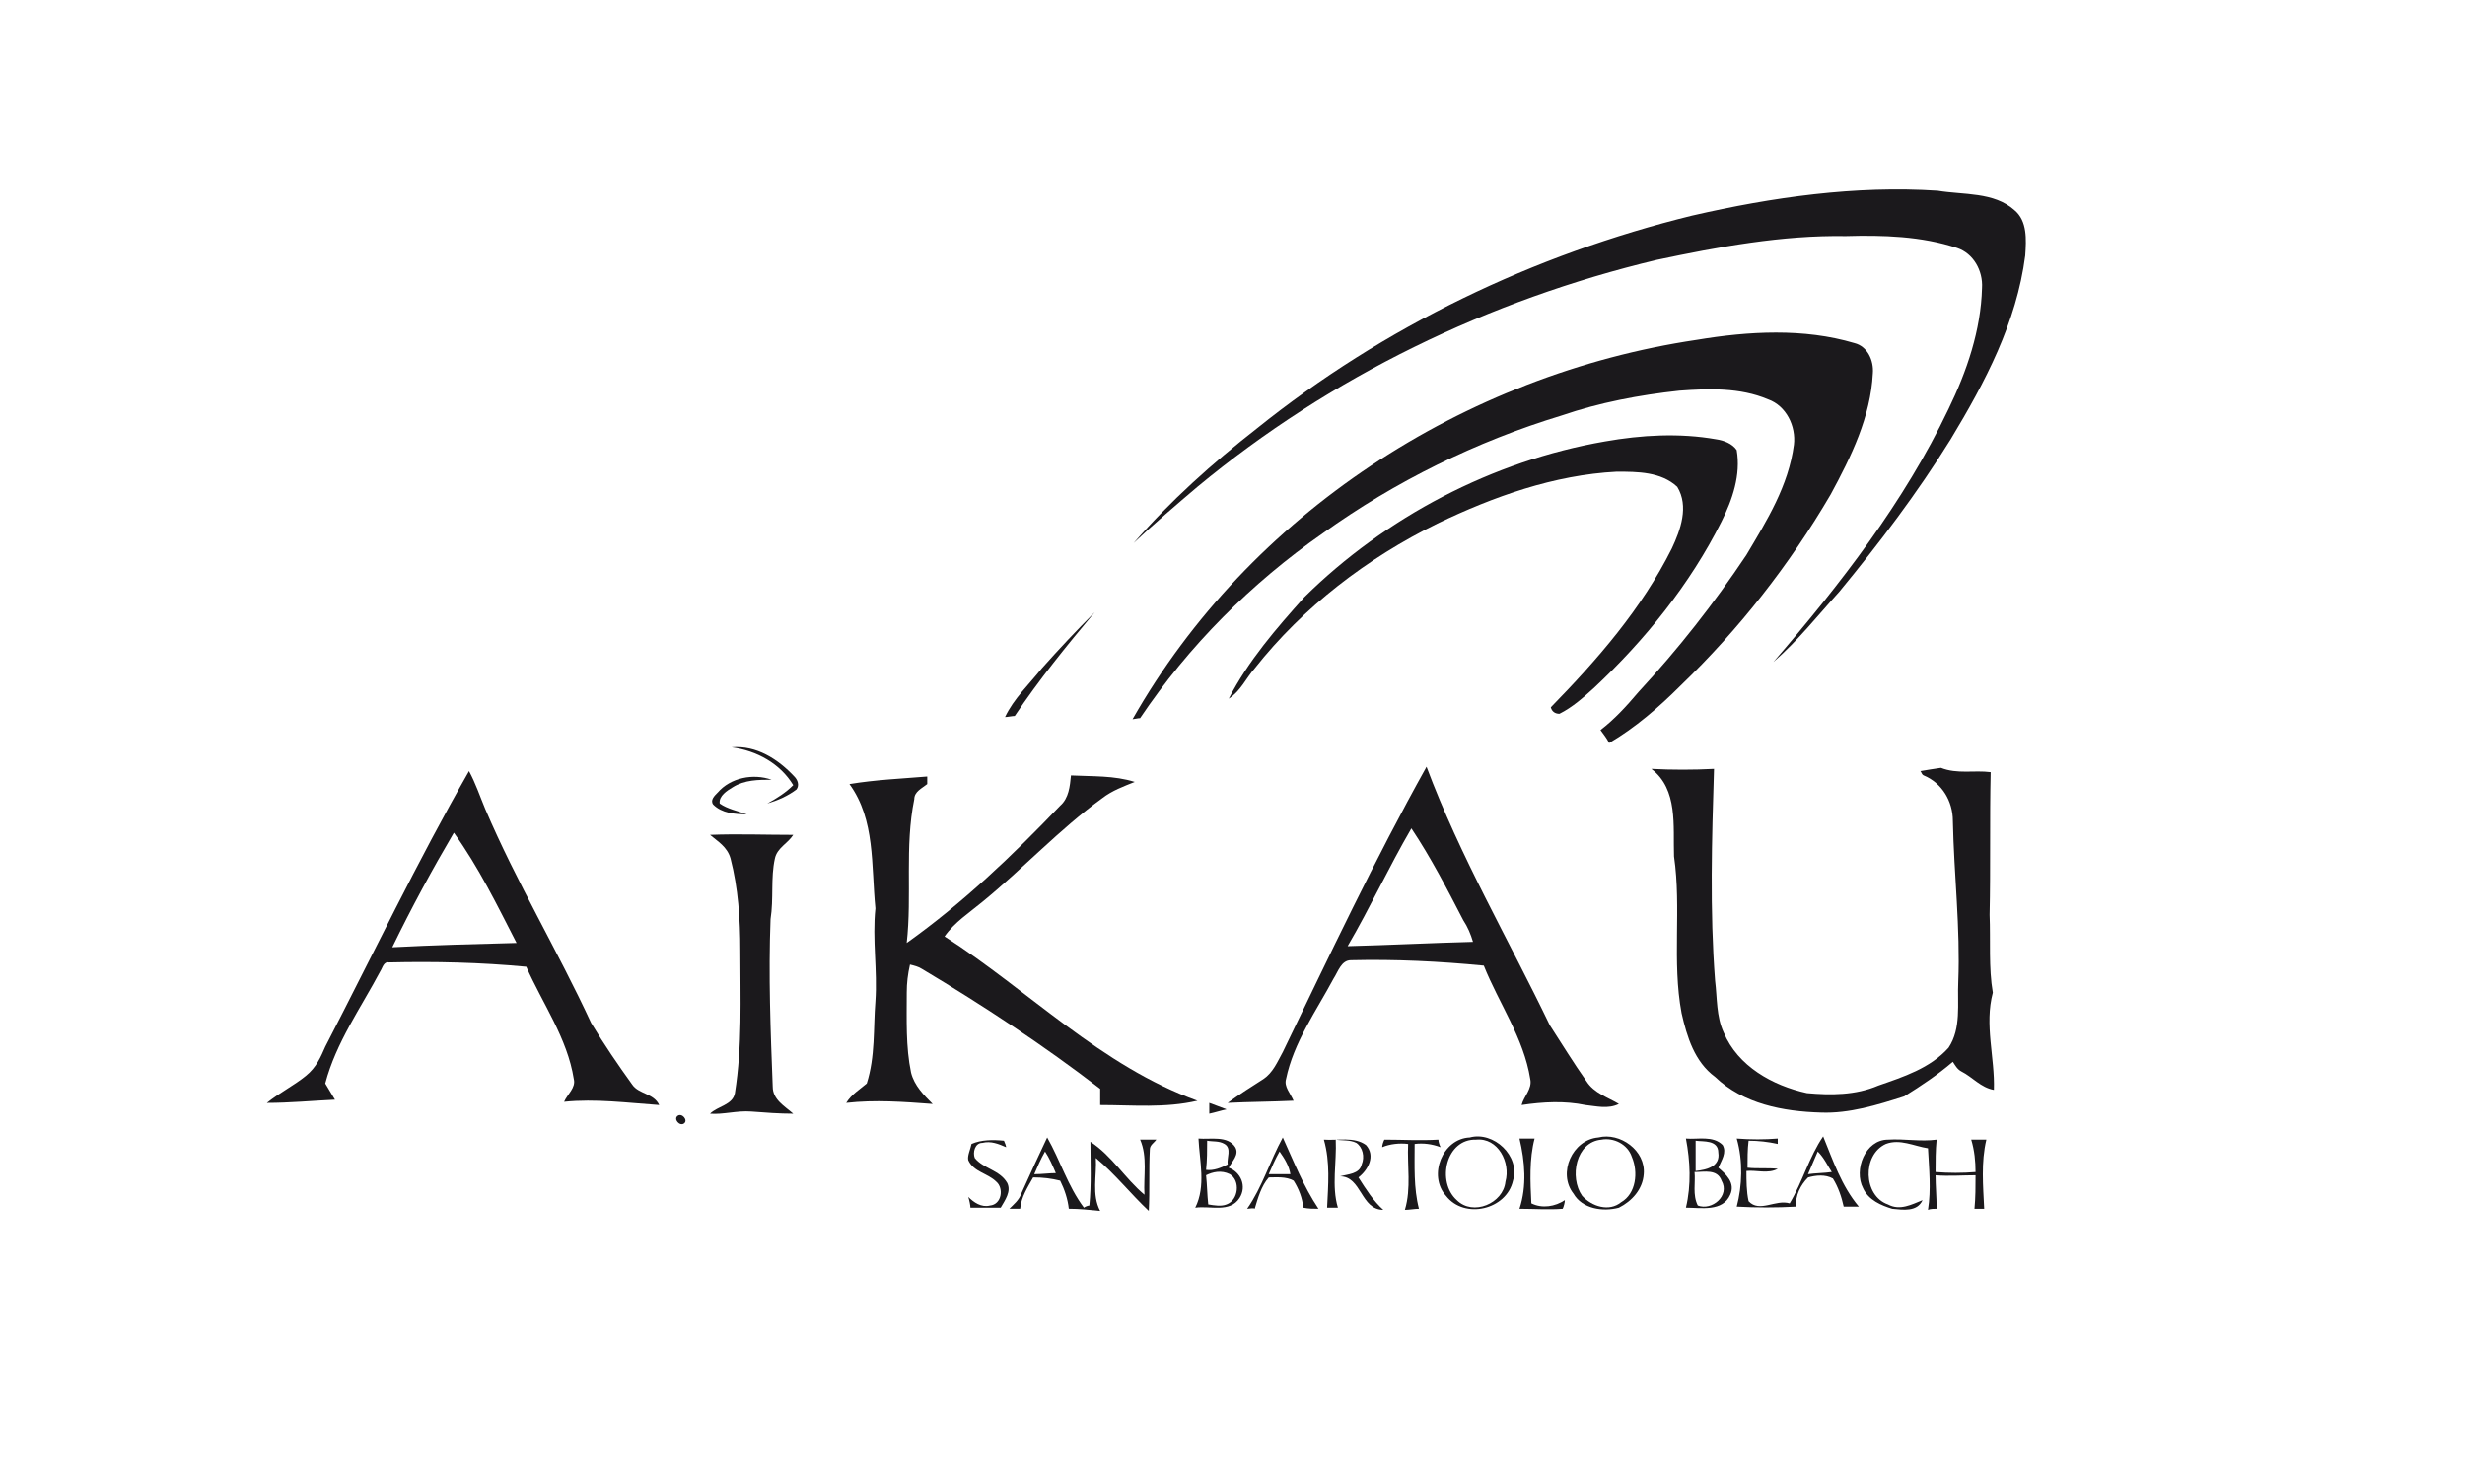 <?xml version="1.0" encoding="UTF-8"?><svg id="Capa_1" xmlns="http://www.w3.org/2000/svg" viewBox="0 0 1080 650"><defs><style>.cls-1{fill:#1b191c;}</style></defs><path class="cls-1" d="M741.49,94.45c35.04-8.05,71.5-13.26,107.48-10.89,11.36,1.89,24.62,.47,33.62,8.52,5.68,4.73,5.21,12.78,4.73,19.89-3.79,29.36-17.52,55.4-32.67,80.49-14.68,23.67-31.25,45.46-48.77,66.76-9.47,10.42-17.99,21.31-28.88,30.78,29.36-34.09,57.29-70.08,76.71-110.8,8.05-16.57,14.2-34.57,14.68-53.03,.47-7.58-3.79-15.15-10.89-17.52-15.63-5.21-32.67-5.68-48.77-5.21-27.94-.47-55.87,4.73-82.86,10.42-73.39,17.52-143,51.14-201.24,99.43-9.47,8.05-18.94,16.1-27.94,24.62,16.1-18.47,34.57-35.04,53.98-50.19,55.4-44.51,121.22-76.23,190.82-93.28Z"/><path class="cls-1" d="M743.38,148.9c22.73-3.79,46.88-5.21,69.13,1.42,5.68,1.42,8.52,7.58,8.05,13.26-.95,18.94-9.47,36.46-18.47,53.03-17.99,30.78-40.25,59.19-65.82,83.81-9.47,9.47-19.89,18.47-31.25,25.1-.95-1.89-2.37-3.79-3.79-5.68,6.16-4.73,11.36-10.42,16.57-16.57,17.52-18.94,33.14-38.83,47.35-60.13,9-15.15,18.47-30.3,20.83-48.3,.95-8.05-3.31-17.05-11.36-19.89-12.31-5.21-26.04-4.73-38.83-3.79-17.52,1.89-35.04,5.21-51.61,10.89-37.41,11.36-72.92,28.88-104.64,51.61-31.25,21.78-58.71,49.24-80.02,80.97-.95,0-2.84,.47-3.31,.47,51.14-89.97,145.36-151.05,247.17-166.2Z"/><path class="cls-1" d="M703.13,193.41c16.1-2.84,32.67-3.79,48.77-.95,3.31,.47,7.1,1.89,9,4.73,1.89,10.89-1.89,21.78-6.63,31.25-13.73,27.46-33.62,52.08-55.87,72.92-4.73,4.26-9.47,8.52-15.15,11.36-1.89,0-3.31-.95-3.79-2.84,20.36-20.83,39.77-43.09,53.03-69.6,3.79-8.05,7.58-18.47,2.37-26.99-7.1-6.63-17.52-6.63-26.52-6.63-27.46,1.42-53.98,10.89-78.6,22.73-30.78,15.15-58.71,36.46-80.02,63.45-3.79,4.26-6.16,9.94-11.36,13.26,8.52-16.57,20.83-30.78,33.14-44.51,35.51-35.04,82.39-59.66,131.63-68.18Z"/><path class="cls-1" d="M456.44,292.84c7.58-8.52,15.15-16.57,23.2-24.62-12.31,14.68-24.62,29.83-35.04,45.46-.95,0-3.31,.47-4.26,.47,3.79-8.05,10.42-14.2,16.1-21.31Z"/><path class="cls-1" d="M320.55,327.41c10.89-.95,20.36,5.21,27.46,12.78,1.42,1.42,2.37,3.79,.95,5.68-3.79,2.84-8.05,4.73-12.78,6.16,4.26-2.37,8.05-4.73,11.36-8.05-5.68-9.47-16.1-15.15-26.99-16.57Z"/><path class="cls-1" d="M841.4,337.82c2.84-.47,5.68-.95,9-1.42,7.1,2.84,14.68,.95,21.78,1.89-.47,20.83,0,41.67-.47,62.5,.47,11.36-.47,23.2,1.42,34.09-3.79,14.2,.95,28.41,.47,42.61-5.68-.95-9.47-5.68-14.2-8.05-1.89-.95-2.84-2.84-3.79-4.26-6.63,5.68-13.73,10.42-21.31,15.15-11.84,3.79-24.15,7.58-36.46,7.1-16.57-.47-34.09-3.79-46.4-15.63-9-6.63-12.31-17.52-14.68-27.94-4.26-22.73,0-45.93-3.31-68.66-.47-13.26,1.89-29.36-9.94-38.35,9,.47,18.47,.47,27.46,0-.95,30.78-1.89,62.03,.47,92.81,.95,7.58,.47,15.63,3.79,22.73,6.16,14.68,21.31,23.2,36.46,26.52,10.42,.95,21.31,.95,31.25-3.31,10.89-3.79,22.73-7.58,30.78-16.57,5.68-8.52,3.79-19.41,4.26-28.88,.95-23.67-1.89-46.88-2.37-70.55,0-8.52-4.73-16.57-12.78-19.89-.95-.47-.95-1.42-1.42-1.89Z"/><path class="cls-1" d="M625.01,335.93c14.68,39.3,35.99,75.76,53.98,113.17,5.21,8.05,10.42,16.57,16.1,24.62,3.31,5.21,9.47,7.1,14.2,9.94-4.73,2.37-9.94,.95-14.68,.47-9-1.89-18.47-1.42-27.94,0,.95-3.79,4.73-7.1,3.79-11.36-2.84-17.99-13.73-33.14-20.36-49.72-19.41-1.89-38.83-2.84-58.24-2.37-4.26,0-5.68,5.21-7.58,8.05-7.58,14.2-17.52,27.94-20.83,44.04-.95,3.31,1.89,6.16,3.31,9.47-9.94,.47-19.41,.47-28.88,.95,5.21-3.79,10.42-7.1,15.63-10.42,4.26-2.84,6.16-7.58,8.52-11.84,20.36-42.14,40.25-84.28,62.98-125Zm-34.57,78.6c18.47-.47,36.46-1.42,54.93-1.89-.95-3.31-2.37-6.63-4.26-9.47-7.1-13.73-14.2-27.46-22.73-40.25-9.94,17.05-17.99,34.57-27.94,51.61Z"/><path class="cls-1" d="M142.51,458.57c20.83-40.25,40.25-80.97,62.98-120.74,2.84,5.21,4.73,10.89,7.1,16.57,13.73,32.2,31.72,62.03,46.4,93.75,5.68,9.47,11.84,18.47,17.99,26.99,2.84,4.26,9.47,3.79,11.84,9-13.73-.95-27.94-2.84-41.67-1.42,1.42-3.31,5.21-6.16,4.26-9.94-2.84-17.99-13.73-33.14-20.83-49.24-19.89-1.89-40.25-2.37-60.13-1.89-2.37-.47-2.84,2.37-3.79,3.79-8.52,16.1-19.41,31.25-24.15,49.24,1.42,2.37,2.84,4.73,4.26,7.1-9.94,.47-19.89,1.42-29.83,1.42,5.21-4.26,11.84-7.58,17.05-11.84,4.74-3.79,6.63-8.52,8.52-12.78Zm29.36-43.56c17.99-.95,36.46-1.42,54.45-1.89-8.52-16.57-16.57-33.14-27.46-48.3-9.47,16.1-18.47,32.67-26.99,50.19Z"/><path class="cls-1" d="M314.39,347.29c5.68-6.63,15.63-8.52,23.67-5.68-5.68,0-11.84,0-17.05,3.31-2.37,1.42-6.16,3.79-5.68,7.1,3.31,2.37,8.05,3.31,11.84,4.73-5.21,0-10.89-.47-14.68-4.26-1.42-1.89,.47-3.79,1.89-5.21Z"/><path class="cls-1" d="M372.16,343.51c11.36-1.89,22.73-2.37,34.09-3.31v3.31c-2.37,1.89-5.68,3.31-5.68,6.63-4.26,20.83-.95,42.14-3.31,62.98,24.62-17.52,46.4-38.35,67.24-60.13,3.79-3.31,4.26-8.52,4.73-13.26,9.47,.47,18.94,0,27.94,2.84-4.73,1.89-9.94,3.79-14.2,7.1-18.94,13.73-34.57,30.78-52.56,45.46-5.68,4.73-12.31,9-16.57,15.15,36.93,23.67,68.66,56.82,110.8,71.97-14.2,3.31-28.41,1.89-42.61,1.89v-7.1c-24.62-18.94-51.14-36.46-78.13-52.56-1.42-.95-3.31-1.42-5.21-1.89-.95,4.26-1.42,8.05-1.42,12.31,0,11.84-.47,23.67,1.89,35.04,1.42,5.68,5.68,9.94,9.47,13.73-12.78-.95-25.1-1.89-37.88-.47,2.37-3.79,5.68-5.68,9-8.52,3.79-11.84,2.84-24.15,3.79-35.99,.95-13.73-1.42-26.99,0-40.72-1.89-18.94,0-38.83-11.36-54.45Z"/><path class="cls-1" d="M311.08,365.76c12.31-.47,24.15,0,36.46,0-2.37,3.79-7.1,5.68-8.05,10.42-1.89,8.52-.47,17.52-1.89,26.52-.95,24.62,0,48.77,.95,73.39,0,5.68,5.21,8.52,9,11.84-6.16,0-12.31-.47-18.47-.95-6.16-.47-12.31,1.42-17.99,.95,3.31-3.31,9.94-3.79,10.89-9,3.31-20.83,2.37-41.67,2.37-62.5,0-13.73-.95-27.46-4.26-40.25-1.42-5.21-5.68-7.58-9-10.42Z"/><path class="cls-1" d="M529.83,483.19c2.37,.95,5.21,1.89,7.58,2.84-2.37,.47-5.21,1.42-7.58,1.89v-4.73Z"/><path class="cls-1" d="M296.87,488.87c1.89-1.42,4.73,1.89,2.84,3.31s-4.73-1.89-2.84-3.31Z"/><path class="cls-1" d="M643.95,498.34c10.42-2.84,22.25,8.05,18.94,18.94-2.84,12.78-21.31,17.05-29.36,6.63-8.05-9-1.42-25.1,10.42-25.57Zm2.84,.95c-13.26-.47-17.52,18.47-8.52,26.52,7.1,7.1,20.36,1.42,21.31-8.05,2.37-8.52-3.31-19.41-12.78-18.47Z"/><path class="cls-1" d="M700.29,498.34c9.47-2.37,20.83,5.68,19.89,16.1-.47,6.63-5.21,11.84-10.89,14.68-7.1,1.89-16.1,.47-19.89-6.16-7.1-9-.47-23.67,10.89-24.62Zm1.42,.95c-11.36,.95-14.2,16.57-8.52,24.62,4.26,4.73,11.84,7.1,17.05,2.84,6.63-3.79,7.58-13.26,4.73-19.89-1.89-5.68-8.05-8.52-13.26-7.58Z"/><path class="cls-1" d="M425.66,501.18c4.26-1.89,9.47-1.89,14.2-1.42,.47,.95,.95,2.37,.95,2.84-3.31-1.42-6.63-2.84-10.42-1.89-3.31,0-4.26,4.26-3.31,6.63,3.79,4.73,10.89,5.21,14.2,10.89,1.89,3.79-.95,7.58-2.84,10.89h-13.26c0-.95-.47-3.31-.95-4.73,2.37,2.37,5.68,4.73,9.47,3.79,5.21-.47,6.16-7.58,2.84-10.42-3.79-3.79-9.94-4.26-12.31-9.47-.47-1.89,.95-4.74,1.42-7.1Z"/><path class="cls-1" d="M458.81,498.34c5.68,9.94,9,21.31,16.1,30.78,.47-.47,1.89-.95,2.37-.95,.95-9.47,.47-18.47,.47-27.94,9.47,6.16,15.15,16.1,23.67,23.2-.47-8.05,1.42-16.57-1.89-24.15h7.1c-.95,1.42-2.84,2.37-2.84,4.26-.47,9,0,17.99-.47,26.99-8.05-7.58-14.68-16.1-23.2-23.2,.47,7.58-1.89,16.1,1.89,23.2-4.73-.47-9-.95-13.73-.95-.47-4.26-1.89-8.52-3.79-12.31-3.79-.95-7.58-1.42-11.84-1.42-2.37,4.26-5.21,8.52-5.68,13.73h-4.73c1.89-1.89,4.26-3.79,5.21-6.63,3.79-8.52,7.58-16.57,11.36-24.62Zm-.95,6.16c-1.89,3.31-3.31,6.63-4.73,9.94,3.31,0,6.63-.47,9.47-.47-1.42-3.31-2.84-6.63-4.73-9.47Z"/><path class="cls-1" d="M525.1,498.81c5.21,.47,12.78-1.42,16.1,3.79,1.89,3.31-1.42,6.16-2.84,9,5.21,1.89,8.05,8.05,4.73,13.26-4.26,6.63-12.78,3.31-19.41,4.26,4.73-9.47,1.89-20.36,1.42-30.3Zm3.79,.95c0,4.26,0,8.52-.47,12.78,3.31,.47,6.63-.95,9.47-2.37-.47-2.84,1.89-7.1-1.42-9-2.37-1.42-5.21-.95-7.58-1.42Zm-.47,15.15c.47,4.26,.47,8.52,.95,12.78,2.84,.47,5.68,.95,8.05,0,5.21-1.89,6.16-10.42,1.42-13.26-3.79-1.89-7.58-.95-10.42,.47Z"/><path class="cls-1" d="M546.41,529.59c6.63-9.47,9.94-20.83,15.63-31.25,4.73,10.42,9,21.31,15.63,31.25-2.37,0-4.26,0-6.63-.47-.47-4.26-1.89-8.05-4.26-11.84-3.31-1.89-7.58-1.42-10.89-1.42-3.31,3.79-4.73,9-6.16,13.73-.47-.47-2.37,0-3.31,0Zm14.2-25.1c-1.89,3.31-3.31,6.63-4.73,9.94h9.47c-.47-3.31-2.37-6.63-4.73-9.94Z"/><path class="cls-1" d="M580.02,499.29c6.16,.47,13.26-1.42,18.47,2.37,4.26,4.73,.95,10.89-3.31,14.2,3.31,5.21,6.63,10.42,10.89,14.2-9.94,0-9.47-14.68-18.94-14.68,3.31-.95,8.52-.95,9.47-5.21,1.42-3.31,.47-7.58-2.37-9.47-2.84-1.42-6.16-.95-9-1.42,.47,9.94-1.89,20.36,.95,29.83h-4.73c.47-9.94,1.42-19.89-1.42-29.83Z"/><path class="cls-1" d="M606.54,499.29c8.05,0,15.63,.47,23.67,0,0,.95,.47,2.37,.95,3.31-3.79-1.42-7.58-1.89-11.36-1.42,0,9.47-.47,19.41,1.89,28.41-1.89,0-4.26,.47-6.16,.47,2.84-9.47,.95-19.41,1.42-28.88-3.79-.47-8.05,0-11.36,1.42,0-.95,.47-2.37,.95-3.31Z"/><path class="cls-1" d="M665.73,498.81h6.63c-2.37,9-1.89,18.94-1.42,28.41,4.73,2.37,10.42,1.42,14.68-1.42,0,.95-.47,2.84-.95,3.79-6.16,.47-12.78,0-18.94,0,3.31-9.94,2.37-20.83,0-30.78Z"/><path class="cls-1" d="M738.65,498.81c5.21,.47,11.84-1.42,16.1,2.84,1.89,3.31-.47,6.63-1.89,9.94,3.31,2.84,7.58,6.63,5.21,11.84-3.31,7.58-12.78,5.68-19.41,5.68,2.37-9.94,1.89-20.36,0-30.3Zm4.26,.95v13.26c4.73-.47,10.89-1.89,9.94-8.05,0-5.68-6.63-4.73-9.94-5.21Zm-.47,13.73c.47,4.73-.95,9.94,1.42,14.68,6.16,2.37,14.2-4.26,10.42-10.89-1.89-5.21-7.58-3.79-11.84-3.79Z"/><path class="cls-1" d="M760.9,498.81c6.16,.47,12.31,.47,17.99,0v2.37c-4.26-.95-8.52-1.42-12.78-1.42-.47,3.79-.47,8.05-.47,11.84,4.26,.47,9,0,13.26,.47-4.26,2.37-9.47,.47-13.73,.95,0,4.26,0,9,.95,13.26,4.73,5.21,11.84-.95,17.99,.95,5.68-9.47,8.52-20.36,14.68-29.36,4.26,10.42,8.05,21.78,15.63,30.78h-6.63c-.95-4.26-2.37-8.52-4.73-12.31-3.31-1.89-7.58-1.42-10.89-.47-3.31,3.31-5.68,8.05-5.21,12.78-8.52,.47-17.52,.47-26.04,0,2.37-9,2.84-19.89,0-29.83Zm35.51,5.68c-1.42,3.31-2.84,6.63-4.26,9.94,3.31-.47,7.1-.47,10.42-.95-1.89-2.84-3.31-6.16-6.16-9Z"/><path class="cls-1" d="M816.3,520.6c-4.26-8.05,.95-21.31,10.89-21.31,7.1-.47,14.2,.95,21.31,0-.47,4.73-.47,9.47-.47,14.2,5.68,.47,11.84,.47,17.52,0,0-4.73-.47-9.47-1.89-14.2h6.63c-2.37,9.94-1.42,20.36-.95,30.3h-4.26c.47-4.73,.47-9.94,.47-14.68-5.68,0-11.84,.47-17.52,0,0,4.73,.47,9.47,.47,14.68-.95,0-2.84,0-3.79,.47,1.42-9,.47-17.99,0-26.99-6.16-.95-12.31-4.26-18.47-1.89-10.42,4.73-9.94,22.73,.95,26.52,5.21,2.84,10.42,0,15.15-1.89-2.37,5.21-8.52,4.26-13.26,3.79-4.74-1.42-10.42-3.79-12.78-9Z"/></svg>